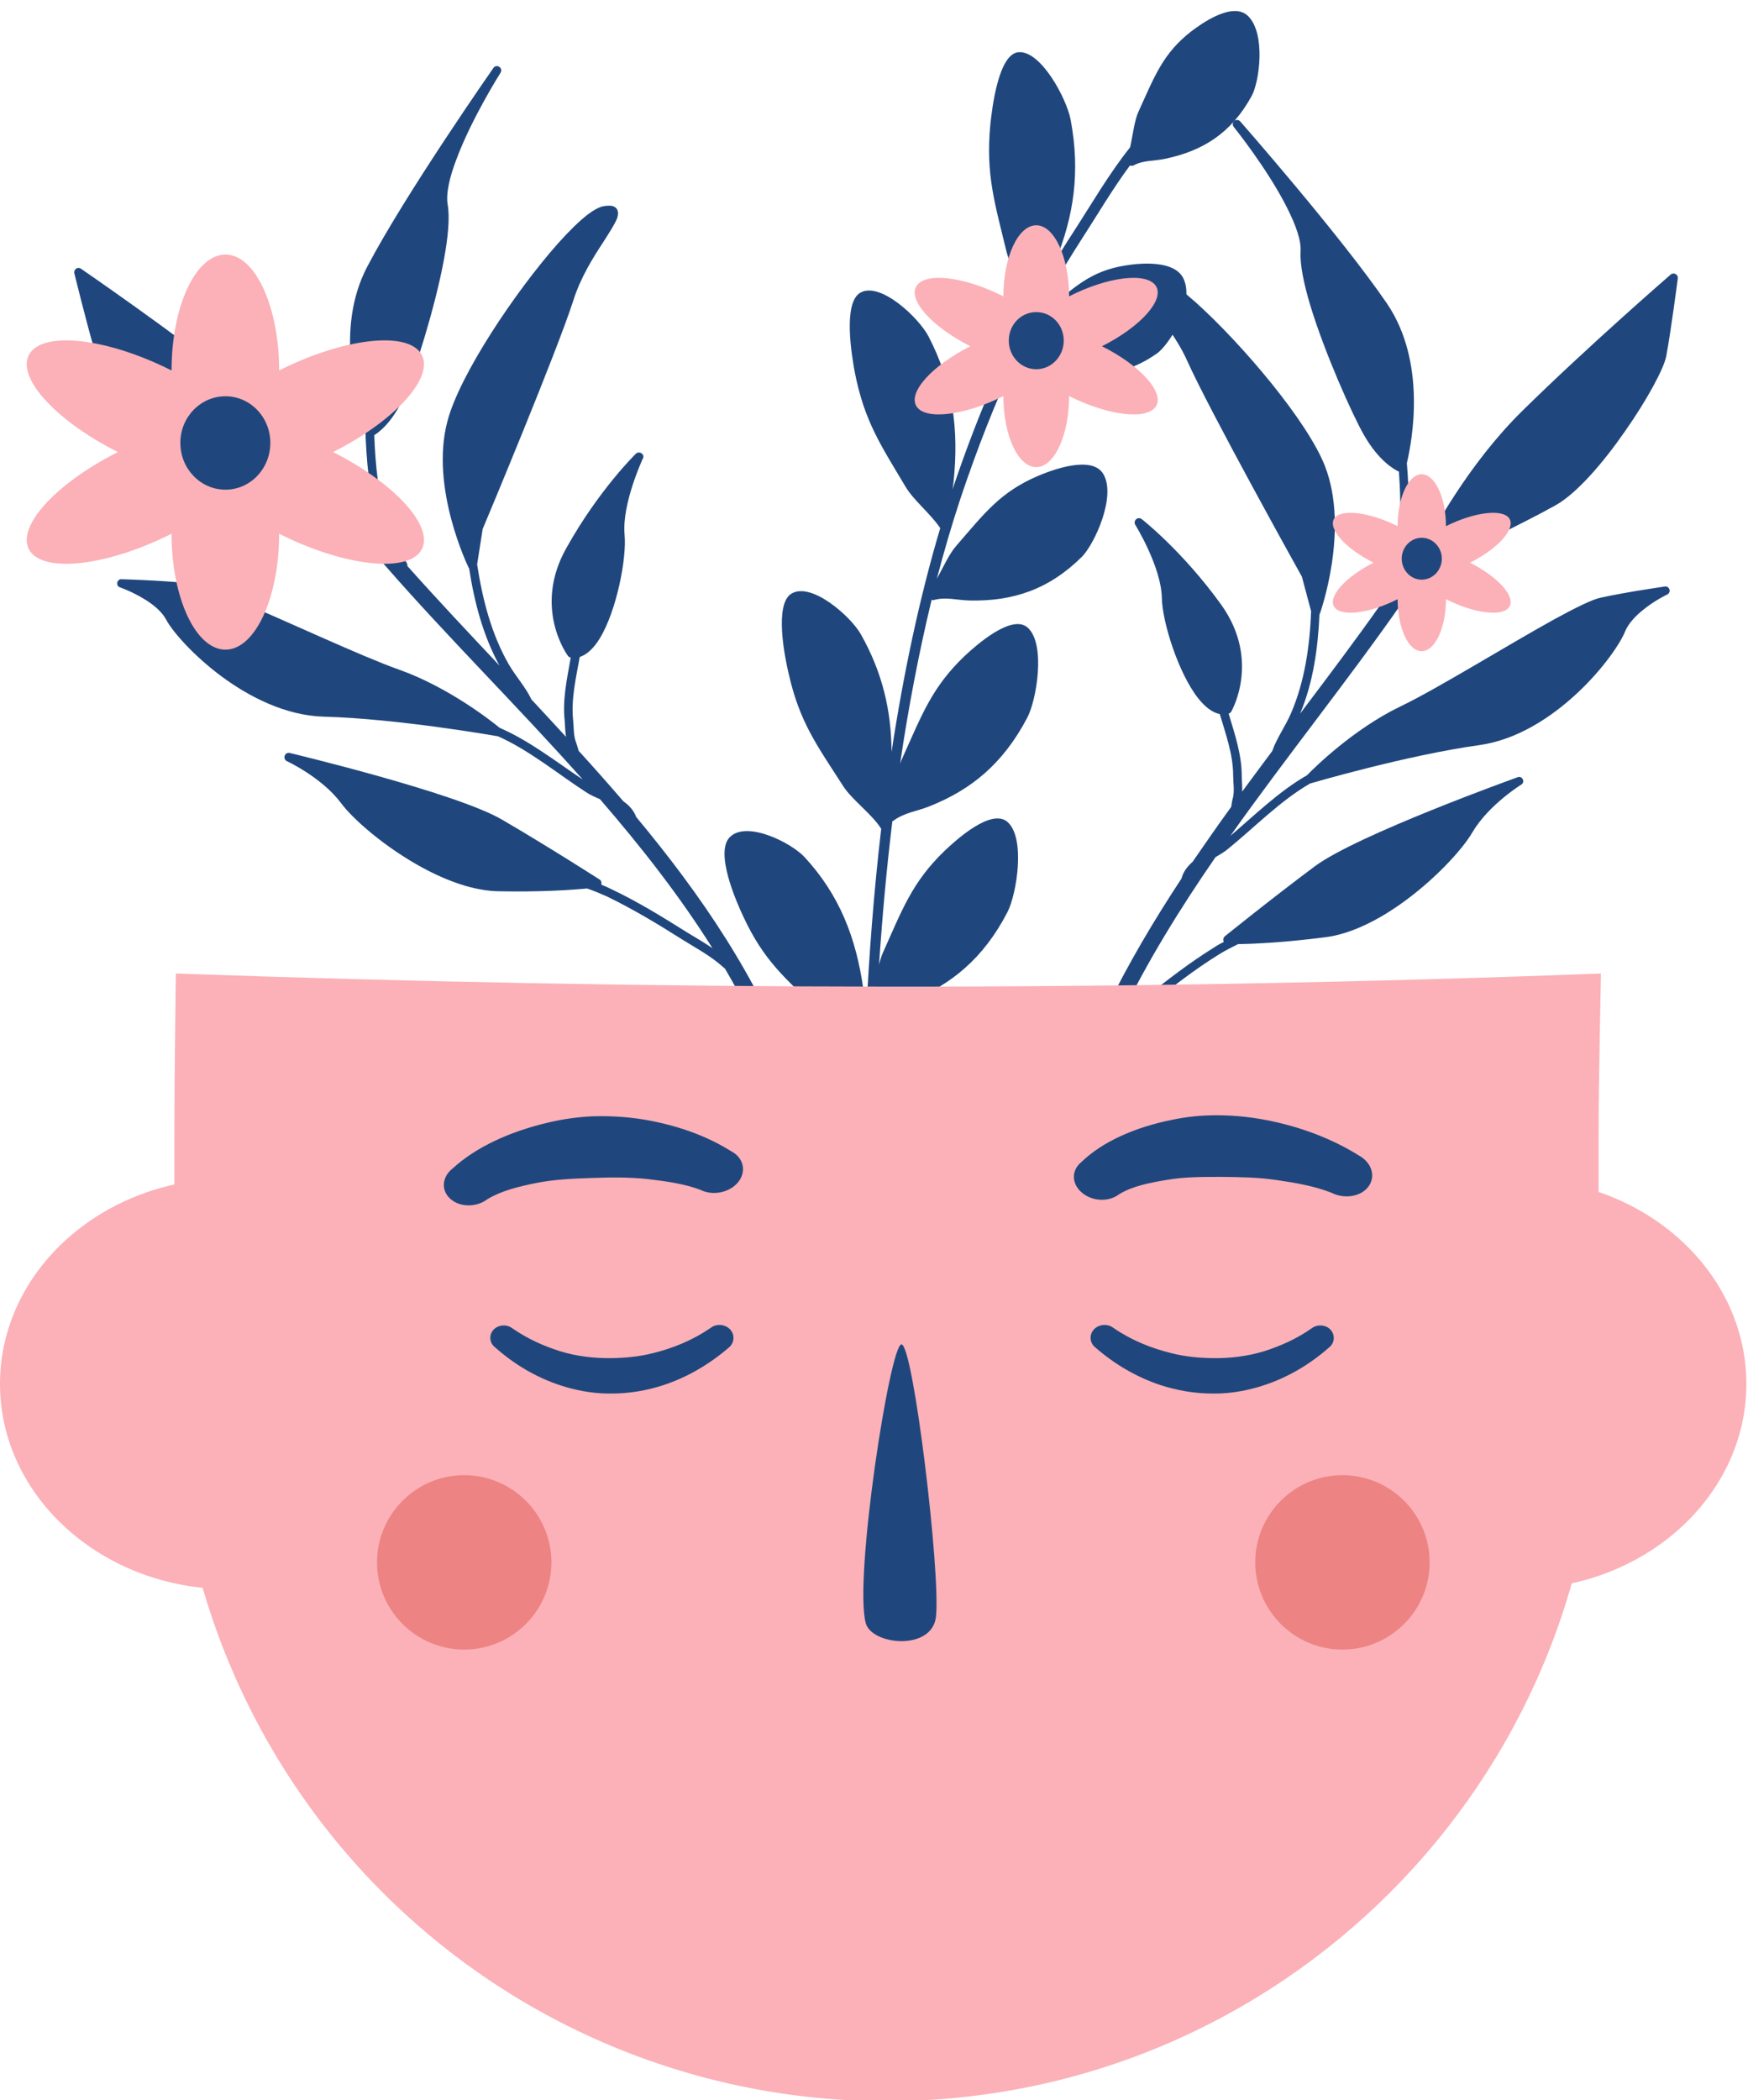<?xml version="1.0" encoding="UTF-8"?><svg xmlns="http://www.w3.org/2000/svg" xmlns:xlink="http://www.w3.org/1999/xlink" height="38.2" preserveAspectRatio="xMidYMid meet" version="1.0" viewBox="0.0 -0.2 31.8 38.2" width="31.8" zoomAndPan="magnify"><defs><clipPath id="a"><path d="M 23 21 L 31.77 21 L 31.77 29 L 23 29 Z M 23 21"/></clipPath><clipPath id="b"><path d="M 3 17 L 30 17 L 30 38.02 L 3 38.02 Z M 3 17"/></clipPath></defs><g><g id="change1_1"><path d="M 20.555 2.812 L 20.609 2.816 C 20.789 2.711 20.984 2.734 21.199 2.688 C 21.887 2.543 22.402 2.219 22.77 1.547 C 22.914 1.285 23.027 0.418 22.711 0.098 C 22.434 -0.188 21.852 0.234 21.676 0.367 C 21.152 0.773 21.004 1.191 20.711 1.832 C 20.637 1.992 20.609 2.258 20.559 2.48 C 20.18 2.953 19.852 3.52 19.516 4.039 C 19.406 4.203 19.305 4.375 19.203 4.543 C 19.535 3.73 19.656 2.926 19.477 1.977 C 19.406 1.598 18.934 0.707 18.523 0.75 C 18.164 0.789 18.047 1.766 18.016 2.07 C 17.93 2.973 18.098 3.496 18.309 4.371 C 18.383 4.68 18.648 5.07 18.723 5.398 C 18.172 6.441 17.715 7.551 17.328 8.703 C 17.336 8.656 17.344 8.605 17.348 8.559 C 17.445 7.617 17.34 6.781 16.891 5.918 C 16.719 5.586 16.023 4.922 15.656 5.121 C 15.328 5.301 15.496 6.277 15.551 6.574 C 15.727 7.469 16.027 7.902 16.473 8.652 C 16.617 8.898 16.93 9.145 17.105 9.406 C 16.73 10.664 16.438 12.043 16.219 13.477 C 16.215 12.727 16.055 12.035 15.66 11.336 C 15.477 11.012 14.762 10.379 14.398 10.598 C 14.082 10.789 14.277 11.762 14.348 12.055 C 14.547 12.941 14.867 13.363 15.336 14.094 C 15.5 14.352 15.859 14.602 16.031 14.875 C 15.898 16.012 15.809 17.172 15.754 18.324 C 15.73 18.156 15.73 17.984 15.707 17.797 C 15.574 16.855 15.273 16.082 14.641 15.395 C 14.398 15.129 13.578 14.715 13.273 15.031 C 13.004 15.312 13.395 16.203 13.523 16.473 C 13.898 17.281 14.293 17.602 14.895 18.18 C 15.109 18.387 15.516 18.527 15.738 18.754 C 15.652 20.949 15.707 23.113 15.867 25.051 C 15.871 25.109 15.918 25.156 15.969 25.152 C 16.02 25.148 16.055 25.098 16.051 25.035 C 15.879 22.957 15.832 20.613 15.941 18.254 C 16.133 18.125 16.332 18.105 16.551 18.016 C 17.309 17.707 17.891 17.234 18.328 16.391 C 18.496 16.062 18.66 15.051 18.332 14.754 C 18.039 14.488 17.383 15.086 17.184 15.277 C 16.59 15.848 16.41 16.355 16.055 17.145 C 16.031 17.199 16.012 17.27 15.992 17.344 C 16.051 16.469 16.129 15.598 16.234 14.738 L 16.246 14.734 C 16.453 14.578 16.668 14.562 16.902 14.469 C 17.664 14.168 18.246 13.695 18.688 12.855 C 18.859 12.531 19.027 11.52 18.699 11.219 C 18.41 10.953 17.746 11.547 17.547 11.734 C 16.953 12.301 16.77 12.805 16.414 13.594 C 16.398 13.625 16.387 13.656 16.375 13.691 C 16.527 12.66 16.719 11.66 16.949 10.707 L 16.973 10.719 C 17.199 10.648 17.406 10.719 17.648 10.723 C 18.422 10.738 19.078 10.527 19.684 9.926 C 19.914 9.691 20.309 8.828 20.074 8.426 C 19.867 8.066 19.113 8.359 18.883 8.457 C 18.195 8.75 17.906 9.141 17.395 9.73 C 17.27 9.871 17.16 10.117 17.043 10.328 C 17.172 9.832 17.316 9.344 17.469 8.879 C 17.77 7.98 18.109 7.105 18.504 6.273 L 18.543 6.301 C 18.754 6.297 18.93 6.414 19.145 6.477 C 19.84 6.688 20.445 6.652 21.047 6.23 C 21.277 6.066 21.719 5.344 21.543 4.898 C 21.395 4.504 20.688 4.594 20.473 4.629 C 19.832 4.73 19.535 5.035 19.016 5.465 C 18.902 5.559 18.797 5.73 18.688 5.887 C 18.984 5.293 19.309 4.723 19.664 4.172 C 19.953 3.727 20.238 3.238 20.555 2.812" fill="#20477d" fill-rule="evenodd"/></g><g id="change1_2"><path d="M 8.535 10.141 C 8.629 10.754 8.789 11.363 9.086 11.906 C 8.516 11.301 7.949 10.699 7.41 10.094 C 7.414 10.082 7.41 10.066 7.406 10.055 C 7.398 10.027 7.375 10 7.344 9.977 C 7.324 9.961 7.301 9.949 7.289 9.93 C 7.188 9.75 7.094 9.516 7.035 9.316 C 6.883 8.801 6.828 8.254 6.809 7.715 C 6.867 7.68 7.145 7.496 7.367 6.977 C 7.531 6.59 7.91 5.426 8.078 4.512 C 8.152 4.109 8.184 3.758 8.145 3.527 C 8.109 3.32 8.18 3.023 8.297 2.715 C 8.574 1.961 9.105 1.125 9.105 1.125 C 9.129 1.086 9.121 1.039 9.082 1.016 C 9.051 0.992 9 1 8.977 1.035 C 8.977 1.035 7.379 3.32 6.684 4.645 C 6.078 5.789 6.504 7.176 6.645 7.57 C 6.664 8.172 6.715 8.789 6.887 9.363 C 6.91 9.445 6.941 9.535 6.977 9.625 C 6.863 9.516 6.734 9.402 6.602 9.285 C 6.316 8.852 5.52 7.711 4.445 6.863 C 3.098 5.801 1.473 4.688 1.473 4.688 C 1.445 4.668 1.41 4.668 1.383 4.688 C 1.359 4.707 1.344 4.738 1.352 4.77 C 1.352 4.77 1.59 5.738 1.719 6.164 C 1.789 6.379 2.16 6.914 2.617 7.438 C 3.078 7.961 3.625 8.473 4.031 8.641 C 4.656 8.906 5.883 9.328 6.391 9.504 C 6.637 9.711 6.855 9.914 7.016 10.098 C 8.141 11.387 9.418 12.648 10.602 13.98 C 10.113 13.652 9.625 13.27 9.09 13.039 C 8.953 12.926 8.16 12.297 7.25 11.977 C 6.555 11.73 5.199 11.09 4.281 10.707 C 3.875 10.539 3.555 10.422 3.402 10.406 C 2.906 10.355 2.211 10.336 2.211 10.336 C 2.176 10.332 2.141 10.359 2.133 10.398 C 2.125 10.438 2.148 10.473 2.184 10.484 C 2.184 10.484 2.418 10.566 2.648 10.711 C 2.797 10.805 2.941 10.922 3.02 11.066 C 3.125 11.27 3.496 11.703 4.012 12.09 C 4.531 12.477 5.195 12.816 5.891 12.836 C 7.238 12.871 9.047 13.191 9.047 13.191 C 9.047 13.191 9.051 13.191 9.055 13.191 C 9.629 13.445 10.145 13.875 10.664 14.211 C 10.734 14.258 10.82 14.297 10.914 14.336 C 11.66 15.199 12.363 16.094 12.961 17.047 C 12.805 16.941 12.645 16.848 12.496 16.758 C 12.043 16.473 11.598 16.199 11.113 15.969 C 11.055 15.941 10.996 15.914 10.938 15.891 C 10.938 15.887 10.941 15.883 10.941 15.879 C 10.945 15.844 10.934 15.812 10.906 15.797 C 10.906 15.797 9.957 15.188 9.129 14.707 C 8.297 14.219 5.27 13.496 5.27 13.496 C 5.23 13.488 5.191 13.508 5.18 13.547 C 5.164 13.586 5.184 13.629 5.219 13.645 C 5.219 13.645 5.852 13.938 6.203 14.406 C 6.422 14.703 7.008 15.215 7.684 15.582 C 8.137 15.828 8.633 16.008 9.082 16.012 C 9.84 16.027 10.398 15.988 10.68 15.961 C 10.805 16.004 10.926 16.055 11.047 16.109 C 11.523 16.34 11.969 16.609 12.414 16.891 C 12.613 17.016 12.844 17.141 13.043 17.297 C 13.094 17.34 13.145 17.379 13.191 17.422 C 13.566 18.062 13.895 18.73 14.152 19.434 C 14.18 19.512 14.266 19.551 14.344 19.523 C 14.422 19.496 14.461 19.406 14.434 19.332 C 13.797 17.602 12.758 16.082 11.57 14.656 C 11.57 14.652 11.57 14.652 11.57 14.652 C 11.527 14.539 11.445 14.449 11.34 14.375 C 11.074 14.066 10.801 13.758 10.527 13.457 C 10.512 13.398 10.484 13.316 10.477 13.297 C 10.43 13.168 10.441 13.031 10.426 12.895 C 10.387 12.516 10.48 12.121 10.547 11.75 C 10.68 11.707 10.805 11.586 10.91 11.414 C 11.219 10.91 11.402 9.953 11.363 9.531 C 11.309 8.965 11.695 8.141 11.695 8.141 C 11.715 8.109 11.703 8.066 11.672 8.047 C 11.641 8.023 11.598 8.027 11.57 8.051 C 11.57 8.051 10.898 8.703 10.305 9.766 C 9.684 10.863 10.332 11.73 10.332 11.73 C 10.344 11.746 10.363 11.758 10.383 11.762 C 10.316 12.137 10.23 12.531 10.273 12.91 C 10.281 13.008 10.281 13.105 10.297 13.203 C 10.09 12.977 9.879 12.75 9.668 12.523 C 9.562 12.297 9.375 12.094 9.25 11.875 C 8.934 11.32 8.777 10.695 8.68 10.066 L 8.781 9.422 C 8.859 9.238 10.121 6.223 10.43 5.266 C 10.559 4.855 10.785 4.492 10.965 4.219 C 11.09 4.023 11.188 3.871 11.227 3.77 C 11.25 3.699 11.246 3.648 11.227 3.609 C 11.211 3.582 11.184 3.559 11.141 3.547 C 11.102 3.539 11.047 3.539 10.977 3.551 C 10.902 3.566 10.805 3.617 10.691 3.703 C 10.539 3.82 10.355 4 10.152 4.227 C 9.379 5.098 8.363 6.613 8.141 7.457 C 7.812 8.676 8.527 10.129 8.527 10.129 C 8.531 10.133 8.531 10.137 8.535 10.141" fill="#20477d"/></g><g id="change1_3"><path d="M 24.004 10.973 C 23.977 11.59 23.891 12.211 23.652 12.781 C 24.152 12.117 24.648 11.461 25.113 10.801 C 25.109 10.789 25.109 10.777 25.113 10.766 C 25.117 10.738 25.141 10.707 25.164 10.68 C 25.184 10.664 25.207 10.645 25.215 10.625 C 25.297 10.438 25.359 10.195 25.398 9.992 C 25.492 9.465 25.488 8.918 25.449 8.379 C 25.387 8.352 25.09 8.199 24.812 7.711 C 24.605 7.348 24.105 6.238 23.836 5.352 C 23.719 4.961 23.648 4.613 23.66 4.383 C 23.676 4.172 23.57 3.891 23.422 3.594 C 23.066 2.879 22.445 2.109 22.445 2.109 C 22.418 2.074 22.422 2.027 22.453 2 C 22.484 1.973 22.535 1.977 22.562 2.008 C 22.562 2.008 24.395 4.094 25.234 5.324 C 25.957 6.391 25.691 7.812 25.594 8.223 C 25.641 8.816 25.656 9.434 25.551 10.02 C 25.535 10.105 25.516 10.195 25.492 10.289 C 25.594 10.168 25.703 10.043 25.824 9.914 C 26.059 9.453 26.719 8.234 27.691 7.277 C 28.91 6.078 30.395 4.793 30.395 4.793 C 30.418 4.773 30.453 4.77 30.484 4.785 C 30.512 4.801 30.527 4.832 30.523 4.863 C 30.523 4.863 30.395 5.848 30.312 6.281 C 30.27 6.504 29.961 7.078 29.562 7.645 C 29.168 8.215 28.684 8.777 28.297 8.992 C 27.707 9.324 26.539 9.879 26.055 10.105 C 25.836 10.336 25.645 10.562 25.508 10.762 C 24.531 12.164 23.41 13.555 22.383 15.004 C 22.828 14.625 23.27 14.191 23.777 13.902 C 23.898 13.777 24.613 13.066 25.48 12.648 C 26.141 12.332 27.41 11.543 28.281 11.062 C 28.66 10.855 28.969 10.703 29.117 10.672 C 29.602 10.566 30.285 10.469 30.285 10.469 C 30.324 10.461 30.359 10.484 30.371 10.523 C 30.383 10.559 30.363 10.598 30.332 10.613 C 30.332 10.613 30.105 10.719 29.895 10.891 C 29.762 10.996 29.629 11.133 29.566 11.281 C 29.484 11.492 29.168 11.965 28.695 12.406 C 28.227 12.844 27.605 13.254 26.922 13.352 C 25.59 13.535 23.836 14.051 23.836 14.051 C 23.832 14.051 23.832 14.051 23.828 14.055 C 23.289 14.367 22.824 14.848 22.344 15.238 C 22.281 15.293 22.199 15.34 22.113 15.391 C 21.469 16.324 20.871 17.289 20.383 18.301 C 20.527 18.18 20.676 18.066 20.812 17.961 C 21.227 17.633 21.641 17.309 22.098 17.027 C 22.148 16.992 22.207 16.961 22.262 16.934 C 22.262 16.926 22.258 16.922 22.258 16.918 C 22.246 16.887 22.258 16.852 22.281 16.832 C 22.281 16.832 23.152 16.129 23.918 15.559 C 24.688 14.984 27.609 13.938 27.609 13.938 C 27.645 13.922 27.688 13.938 27.703 13.977 C 27.723 14.012 27.707 14.055 27.672 14.074 C 27.672 14.074 27.082 14.438 26.785 14.941 C 26.602 15.258 26.078 15.828 25.449 16.266 C 25.027 16.559 24.555 16.793 24.109 16.848 C 23.359 16.945 22.805 16.969 22.523 16.973 C 22.406 17.031 22.289 17.09 22.176 17.16 C 21.727 17.438 21.32 17.758 20.906 18.086 C 20.723 18.23 20.512 18.383 20.332 18.559 C 20.285 18.602 20.238 18.648 20.199 18.695 C 19.898 19.375 19.648 20.07 19.469 20.793 C 19.449 20.875 19.367 20.926 19.289 20.902 C 19.207 20.883 19.16 20.805 19.18 20.723 C 19.617 18.941 20.48 17.32 21.496 15.777 C 21.496 15.777 21.496 15.777 21.496 15.773 C 21.527 15.656 21.602 15.559 21.695 15.477 C 21.926 15.141 22.16 14.805 22.398 14.477 C 22.406 14.418 22.422 14.332 22.43 14.312 C 22.461 14.18 22.434 14.043 22.434 13.906 C 22.434 13.527 22.297 13.148 22.191 12.789 C 22.055 12.762 21.918 12.656 21.793 12.496 C 21.43 12.031 21.145 11.105 21.137 10.684 C 21.129 10.113 20.652 9.344 20.652 9.344 C 20.633 9.312 20.641 9.27 20.668 9.246 C 20.695 9.219 20.738 9.219 20.77 9.242 C 20.77 9.242 21.504 9.812 22.215 10.797 C 22.945 11.816 22.398 12.746 22.398 12.746 C 22.391 12.762 22.371 12.773 22.355 12.781 L 22.352 12.781 C 22.461 13.145 22.59 13.527 22.59 13.906 C 22.59 14.004 22.602 14.102 22.598 14.199 C 22.781 13.949 22.965 13.703 23.145 13.461 C 23.227 13.223 23.391 13 23.488 12.77 C 23.738 12.188 23.828 11.547 23.852 10.918 L 23.684 10.289 C 23.586 10.113 22.004 7.27 21.594 6.355 C 21.418 5.965 21.152 5.633 20.945 5.379 C 20.805 5.199 20.684 5.059 20.641 4.965 C 20.605 4.898 20.605 4.844 20.621 4.805 C 20.633 4.773 20.656 4.75 20.699 4.734 C 20.734 4.719 20.785 4.711 20.863 4.719 C 20.938 4.723 21.035 4.766 21.156 4.836 C 21.32 4.934 21.523 5.098 21.75 5.297 C 22.613 6.074 23.785 7.465 24.102 8.273 C 24.559 9.441 24.012 10.961 24.012 10.961 C 24.008 10.965 24.008 10.969 24.004 10.973" fill="#20477d"/></g><g id="change2_3"><path d="M 3.121 6.539 C 3.121 5.375 3.559 4.43 4.102 4.43 C 4.641 4.43 5.078 5.375 5.078 6.539 C 6.23 5.957 7.387 5.816 7.656 6.227 C 7.926 6.637 7.211 7.441 6.059 8.023 C 7.211 8.605 7.926 9.41 7.656 9.82 C 7.387 10.23 6.23 10.09 5.078 9.508 C 5.078 10.672 4.641 11.617 4.102 11.617 C 3.559 11.617 3.121 10.672 3.121 9.508 C 1.969 10.09 0.812 10.23 0.543 9.82 C 0.273 9.41 0.988 8.605 2.145 8.023 C 0.988 7.441 0.273 6.637 0.543 6.227 C 0.812 5.816 1.969 5.957 3.121 6.539" fill="#fbb1b7" fill-rule="evenodd"/></g><g id="change1_4"><path d="M 4.102 7.008 C 4.551 7.008 4.918 7.387 4.918 7.855 C 4.918 8.328 4.551 8.707 4.102 8.707 C 3.648 8.707 3.281 8.328 3.281 7.855 C 3.281 7.387 3.648 7.008 4.102 7.008" fill="#20477d" fill-rule="evenodd"/></g><g id="change2_4"><path d="M 18.254 5.191 C 18.254 4.477 18.52 3.898 18.852 3.898 C 19.18 3.898 19.449 4.477 19.449 5.191 C 20.152 4.832 20.859 4.746 21.027 5 C 21.191 5.25 20.754 5.742 20.047 6.098 C 20.754 6.453 21.191 6.945 21.027 7.195 C 20.859 7.445 20.152 7.359 19.449 7.004 C 19.449 7.719 19.18 8.297 18.852 8.297 C 18.52 8.297 18.254 7.719 18.254 7.004 C 17.547 7.359 16.84 7.445 16.676 7.195 C 16.508 6.945 16.949 6.453 17.652 6.098 C 16.949 5.742 16.508 5.25 16.676 5 C 16.84 4.746 17.547 4.832 18.254 5.191" fill="#fbb1b7" fill-rule="evenodd"/></g><g id="change1_5"><path d="M 18.852 5.477 C 19.129 5.477 19.352 5.707 19.352 5.996 C 19.352 6.281 19.129 6.516 18.852 6.516 C 18.574 6.516 18.352 6.281 18.352 5.996 C 18.352 5.707 18.574 5.477 18.852 5.477" fill="#20477d" fill-rule="evenodd"/></g><g id="change2_5"><path d="M 25.426 9.371 C 25.426 8.852 25.621 8.426 25.863 8.426 C 26.105 8.426 26.305 8.852 26.305 9.371 C 26.82 9.113 27.336 9.051 27.457 9.23 C 27.578 9.414 27.258 9.777 26.742 10.035 C 27.258 10.297 27.578 10.656 27.457 10.84 C 27.336 11.023 26.82 10.961 26.305 10.699 C 26.305 11.223 26.105 11.645 25.863 11.645 C 25.621 11.645 25.426 11.223 25.426 10.699 C 24.91 10.961 24.395 11.023 24.273 10.84 C 24.152 10.656 24.473 10.297 24.988 10.035 C 24.473 9.777 24.152 9.414 24.273 9.23 C 24.395 9.051 24.91 9.113 25.426 9.371" fill="#fbb1b7" fill-rule="evenodd"/></g><g id="change1_6"><path d="M 25.863 9.582 C 26.066 9.582 26.23 9.754 26.23 9.961 C 26.23 10.172 26.066 10.344 25.863 10.344 C 25.664 10.344 25.5 10.172 25.5 9.961 C 25.5 9.754 25.664 9.582 25.863 9.582" fill="#20477d" fill-rule="evenodd"/></g><g clip-path="url(#a)" id="change2_2"><path d="M 27.602 21.238 C 29.902 21.238 31.77 22.914 31.77 24.973 C 31.77 27.031 29.902 28.707 27.602 28.707 C 25.305 28.707 23.438 27.031 23.438 24.973 C 23.438 22.914 25.305 21.238 27.602 21.238" fill="#fbb1b7" fill-rule="evenodd"/></g><g id="change2_6"><path d="M 4.168 21.238 C 6.469 21.238 8.332 22.914 8.332 24.973 C 8.332 27.031 6.469 28.707 4.168 28.707 C 1.867 28.707 0 27.031 0 24.973 C 0 22.914 1.867 21.238 4.168 21.238" fill="#fbb1b7" fill-rule="evenodd"/></g><g clip-path="url(#b)" id="change2_1"><path d="M 29.125 17.508 C 20.5 17.836 11.859 17.816 3.199 17.508 C 3.199 17.508 3.172 19.43 3.172 20.438 C 3.172 21.969 3.172 23.531 3.172 25.066 C 3.172 28.5 4.535 31.797 6.965 34.227 C 9.395 36.656 12.691 38.02 16.125 38.02 C 23.281 38.02 29.082 32.219 29.082 25.066 C 29.082 23.531 29.082 21.969 29.082 20.438 C 29.082 19.445 29.125 17.508 29.125 17.508" fill="#fbb1b7" fill-rule="evenodd"/></g><g id="change3_1"><path d="M 24.422 26.633 C 25.297 26.633 26.008 27.344 26.008 28.219 C 26.008 29.094 25.297 29.805 24.422 29.805 C 23.547 29.805 22.836 29.094 22.836 28.219 C 22.836 27.344 23.547 26.633 24.422 26.633" fill="#ed8383" fill-rule="evenodd"/></g><g id="change3_2"><path d="M 8.445 26.633 C 9.32 26.633 10.031 27.344 10.031 28.219 C 10.031 29.094 9.32 29.805 8.445 29.805 C 7.57 29.805 6.859 29.094 6.859 28.219 C 6.859 27.344 7.57 26.633 8.445 26.633" fill="#ed8383" fill-rule="evenodd"/></g><g id="change1_7"><path d="M 24.223 21.496 C 23.914 21.375 23.578 21.316 23.234 21.266 C 22.898 21.215 22.555 21.211 22.219 21.207 C 21.875 21.207 21.539 21.207 21.227 21.262 C 20.898 21.316 20.594 21.379 20.359 21.523 C 20.172 21.668 19.871 21.656 19.68 21.492 C 19.492 21.332 19.488 21.086 19.672 20.938 C 20.051 20.57 20.641 20.305 21.328 20.168 C 21.586 20.113 21.855 20.086 22.133 20.086 C 22.492 20.086 22.859 20.129 23.215 20.211 C 23.762 20.336 24.273 20.539 24.711 20.812 C 24.949 20.938 25.035 21.188 24.898 21.379 C 24.766 21.566 24.461 21.617 24.223 21.496" fill="#20477d" fill-rule="evenodd"/></g><g id="change1_8"><path d="M 16.398 24.254 C 16.188 24.27 15.531 28.52 15.75 29.324 C 15.855 29.723 16.953 29.836 17.027 29.211 C 17.117 28.438 16.613 24.234 16.398 24.254" fill="#20477d" fill-rule="evenodd"/></g><g id="change1_9"><path d="M 19.934 24.316 C 20.285 24.621 20.688 24.855 21.117 24.996 C 21.422 25.094 21.738 25.148 22.059 25.148 C 22.293 25.152 22.535 25.121 22.77 25.062 C 23.266 24.938 23.746 24.691 24.18 24.309 C 24.281 24.227 24.293 24.086 24.207 23.988 C 24.121 23.895 23.965 23.883 23.863 23.961 C 23.586 24.156 23.289 24.285 22.996 24.379 C 22.684 24.473 22.371 24.508 22.062 24.504 C 21.809 24.5 21.559 24.477 21.312 24.414 C 20.941 24.324 20.578 24.176 20.254 23.953 C 20.148 23.871 19.988 23.887 19.898 23.984 C 19.809 24.086 19.824 24.234 19.934 24.316" fill="#20477d" fill-rule="evenodd"/></g><g id="change1_10"><path d="M 13.254 24.316 C 12.898 24.621 12.496 24.855 12.066 24.996 C 11.766 25.094 11.445 25.148 11.129 25.148 C 10.891 25.152 10.648 25.121 10.414 25.062 C 9.918 24.938 9.438 24.691 9.008 24.309 C 8.902 24.227 8.891 24.086 8.977 23.988 C 9.066 23.895 9.219 23.883 9.32 23.961 C 9.602 24.156 9.895 24.285 10.191 24.379 C 10.5 24.473 10.812 24.508 11.125 24.504 C 11.379 24.5 11.629 24.477 11.875 24.414 C 12.246 24.324 12.605 24.176 12.93 23.953 C 13.035 23.871 13.195 23.887 13.285 23.984 C 13.375 24.086 13.359 24.234 13.254 24.316" fill="#20477d" fill-rule="evenodd"/></g><g id="change1_11"><path d="M 12.738 21.441 C 12.445 21.332 12.113 21.285 11.773 21.246 C 11.441 21.211 11.102 21.215 10.766 21.227 C 10.418 21.238 10.082 21.254 9.766 21.316 C 9.43 21.383 9.117 21.461 8.867 21.613 C 8.668 21.766 8.363 21.762 8.191 21.605 C 8.02 21.453 8.039 21.203 8.238 21.051 C 8.656 20.668 9.27 20.383 9.973 20.219 C 10.234 20.156 10.512 20.117 10.785 20.105 C 11.148 20.094 11.512 20.121 11.859 20.191 C 12.395 20.297 12.887 20.48 13.297 20.738 C 13.527 20.855 13.586 21.105 13.43 21.301 C 13.277 21.492 12.969 21.559 12.738 21.441" fill="#20477d" fill-rule="evenodd"/></g></g></svg>